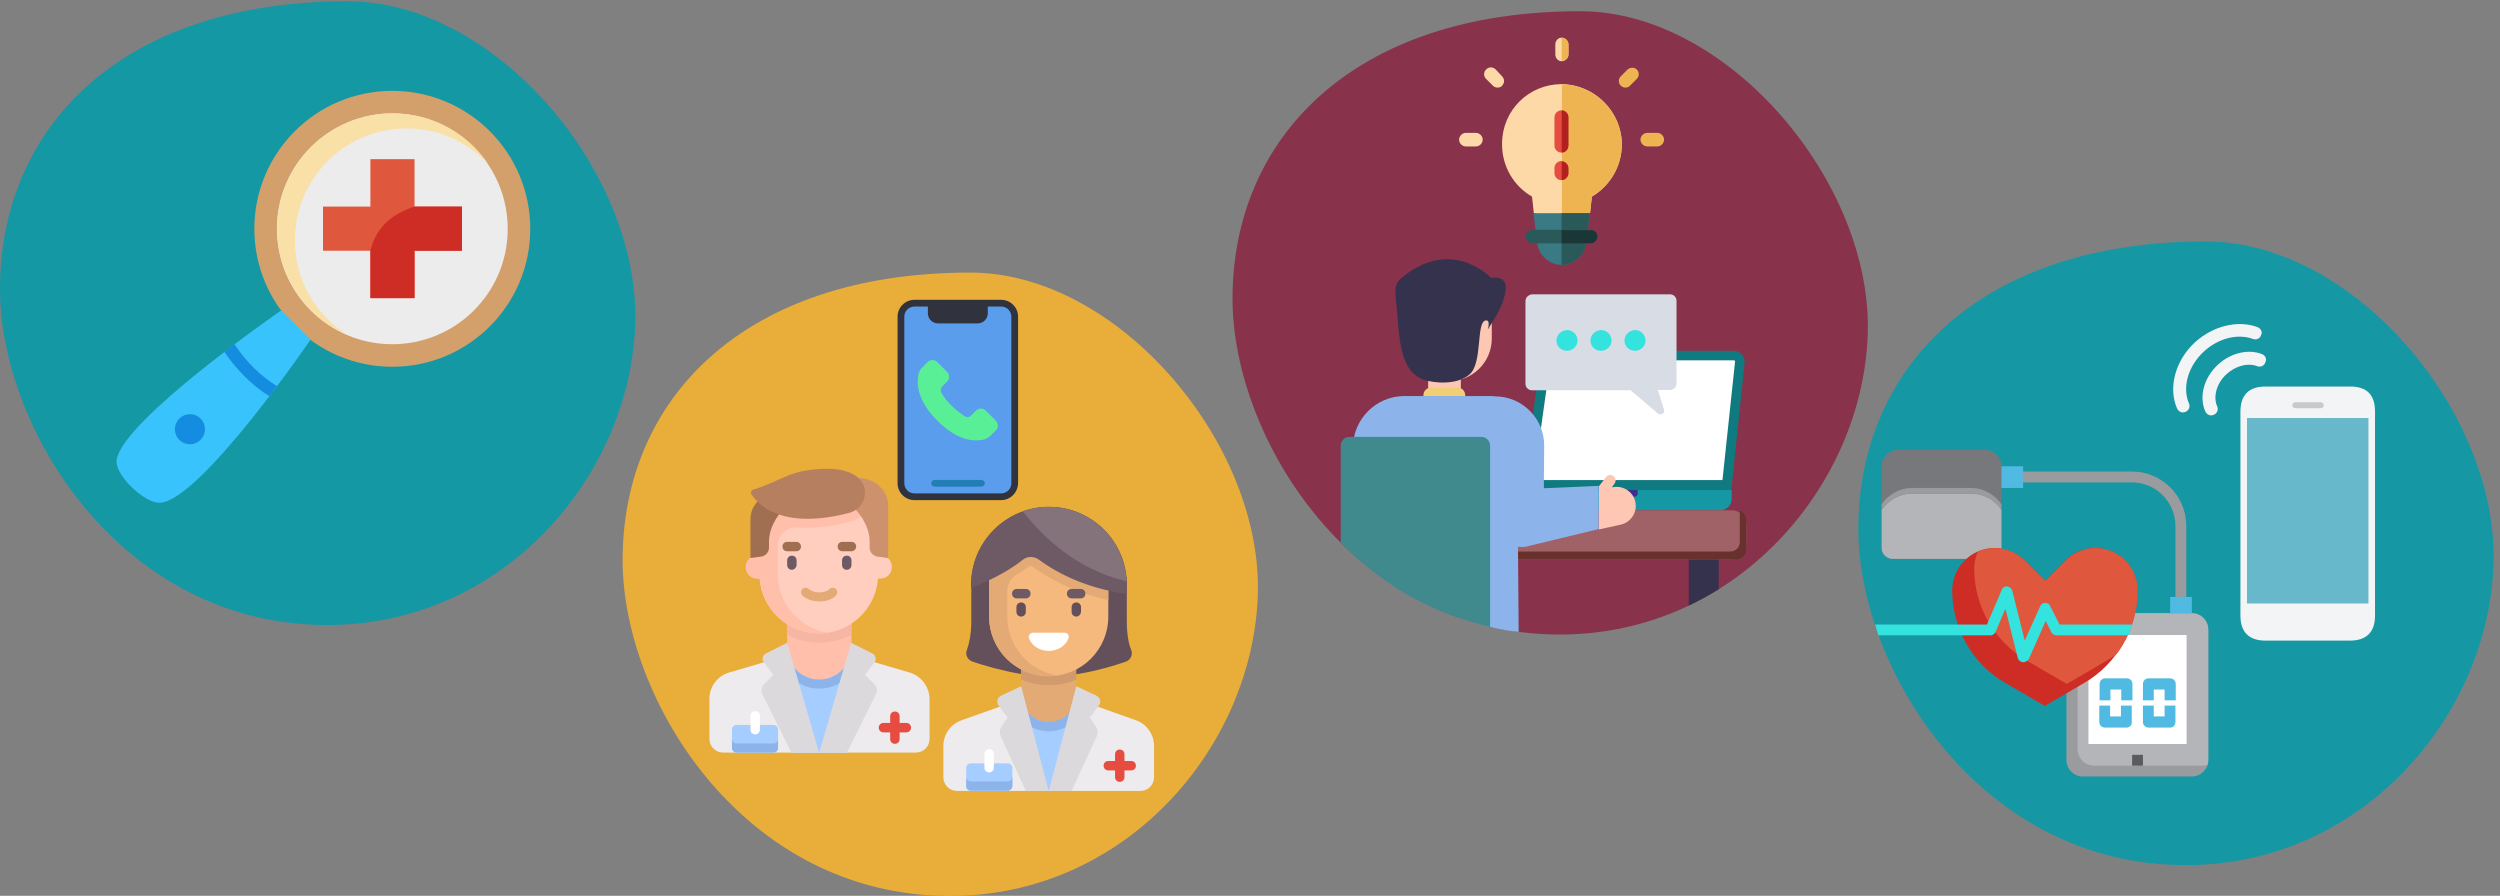 <?xml version="1.0" encoding="UTF-8"?>
<svg xmlns="http://www.w3.org/2000/svg" width="787" height="282" viewBox="0 0 787 282" fill="none">
  <rect x="0" y="0" width="787" height="282" fill="#808080" stroke="none"/>
  <g clip-path="url(#clip0_349_180365)">
    <path d="M688.029 272.345C743.729 272.345 783.411 225.222 784.961 177.583C786.512 129.943 741.042 76 694.436 76C622.926 76 585 115.889 585 166.525C585 210.548 623.236 272.345 688.029 272.345Z" fill="#1598A4"></path>
    <path d="M695.16 198.145C695.16 195.355 692.886 192.979 689.993 192.979H655.684C652.894 192.979 650.517 195.252 650.517 198.145V239.274C650.517 242.065 652.791 244.441 655.684 244.441H689.993C692.783 244.441 695.16 242.168 695.16 239.274V198.145Z" fill="#9A9B9F"></path>
    <path d="M689.993 193.082H655.684C655.167 193.082 654.651 193.185 654.237 193.289C654.134 193.805 654.031 194.219 654.031 194.735V235.864C654.031 238.655 656.304 241.031 659.197 241.031H693.506C694.023 241.031 694.539 240.928 694.953 240.825C695.056 240.308 695.16 239.895 695.16 239.378V198.249C695.16 195.355 692.886 193.082 689.993 193.082Z" fill="#B4B5B9"></path>
    <path d="M657.441 199.902H688.339V234.211H657.441V199.902Z" fill="white"></path>
    <path d="M630.056 146.786C630.056 143.996 627.782 141.619 624.889 141.619H597.504C594.714 141.619 592.337 143.893 592.337 146.786V172.518C592.337 174.378 593.887 175.928 595.747 175.928H626.646C628.506 175.928 630.056 174.378 630.056 172.518V146.786Z" fill="#77787C"></path>
    <path d="M630.056 146.785H636.876V153.606H630.056" fill="#50BAE3"></path>
    <path d="M688.339 187.915H684.826V165.594C684.826 158.05 678.729 151.85 671.082 151.85H636.773V148.439H671.082C680.589 148.439 688.236 156.087 688.236 165.594V187.915H688.339Z" fill="#9A9B9F"></path>
    <path d="M689.993 193.083V187.916H683.172V193.083" fill="#50BAE3"></path>
    <path d="M620.445 155.363H601.948C598.124 155.363 594.507 157.327 592.337 160.53V172.518C592.337 174.378 593.887 175.928 595.747 175.928H626.646C628.506 175.928 630.056 174.378 630.056 172.518V160.53C627.886 157.223 624.269 155.363 620.445 155.363Z" fill="#B4B5B9"></path>
    <path d="M620.445 153.605H601.948C598.124 153.605 594.507 155.569 592.337 158.772V160.529C594.507 157.326 598.124 155.362 601.948 155.362H620.445C624.269 155.362 627.886 157.326 630.056 160.529V158.772C627.886 155.569 624.269 153.605 620.445 153.605Z" fill="#9A9B9F"></path>
    <path d="M643.697 222.224L631.089 214.887C620.859 208.893 614.555 197.836 614.555 185.848C614.555 178.511 620.549 172.518 627.886 172.518C631.399 172.518 634.809 173.964 637.29 176.444L643.697 182.852L650.104 176.444C652.584 173.964 655.994 172.518 659.508 172.518C666.845 172.518 672.838 178.511 672.838 185.848C672.838 197.732 666.535 208.79 656.304 214.887L643.697 222.224Z" fill="#CE2D25"></path>
    <path d="M638.013 207.963L650.62 215.3L663.228 207.963C664.261 207.343 665.294 206.62 666.328 205.896C670.668 200.109 672.942 193.082 672.942 185.848C672.942 178.511 666.948 172.518 659.611 172.518C656.097 172.518 652.687 173.964 650.207 176.444L643.8 182.852L637.393 176.444C634.913 173.964 631.503 172.518 627.989 172.518C626.129 172.518 624.372 172.931 622.615 173.654C621.892 175.308 621.479 177.168 621.479 179.028C621.479 190.912 627.782 201.866 638.013 207.963Z" fill="#DF573D"></path>
    <path d="M671.185 237.621H674.595V241.031H671.185V237.621Z" fill="#5A5B5D"></path>
    <path d="M636.876 208.479H636.773C636.05 208.376 635.43 207.859 635.223 207.239L631.296 191.635L628.196 198.972C627.886 199.592 627.266 200.005 626.646 200.005H591.304L590.27 196.595H625.509L630.159 185.641C630.469 184.918 631.089 184.504 631.916 184.608C632.639 184.711 633.259 185.228 633.466 185.951L637.393 201.658L642.25 190.808C642.56 190.188 643.077 189.774 643.8 189.774C644.42 189.774 645.143 190.084 645.35 190.705L648.347 196.595H671.288L669.945 200.005H647.314C646.694 200.005 646.073 199.592 645.763 199.075L644.007 195.458L638.633 207.549C638.116 208.066 637.6 208.479 636.876 208.479Z" fill="#34E2DE"></path>
    <path d="M671.185 220.467H667.775V217.056H664.365V220.467H660.954V215.3C660.954 214.37 661.678 213.543 662.711 213.543H669.532C670.462 213.543 671.288 214.266 671.288 215.3V220.467H671.185Z" fill="#50BAE3"></path>
    <path d="M669.428 229.043H662.608C661.678 229.043 660.851 228.319 660.851 227.286V222.119H664.261V225.529H667.671V222.119H671.082V227.286C671.185 228.319 670.358 229.043 669.428 229.043Z" fill="#50BAE3"></path>
    <path d="M684.826 220.467H681.415V217.056H678.005V220.467H674.595V215.3C674.595 214.37 675.318 213.543 676.352 213.543H683.172C684.102 213.543 684.929 214.266 684.929 215.3V220.467H684.826Z" fill="#50BAE3"></path>
    <path d="M683.172 229.043H676.352C675.422 229.043 674.595 228.319 674.595 227.286V222.119H678.005V225.529H681.415V222.119H684.826V227.286C684.826 228.319 684.102 229.043 683.172 229.043Z" fill="#50BAE3"></path>
    <path d="M739.802 121.676H713.141C707.974 121.676 705.287 124.363 705.287 129.53V193.807C705.287 198.974 707.974 201.66 713.141 201.66H739.802C744.969 201.66 747.656 198.974 747.656 193.807V129.53C747.656 124.259 745.072 121.676 739.802 121.676Z" fill="#F3F4F5"></path>
    <path d="M730.605 126.637H722.544C722.028 126.637 721.614 127.05 721.614 127.567C721.614 128.083 722.028 128.497 722.544 128.497H730.605C731.122 128.497 731.535 128.083 731.535 127.567C731.432 127.05 731.122 126.637 730.605 126.637Z" fill="#C9C9C9"></path>
    <path d="M745.589 131.596H707.354V189.982H745.589V131.596Z" fill="#67B8CB"></path>
    <path d="M712.004 111.444C707.663 109.791 702.186 111.134 698.26 114.751C693.816 118.781 692.163 124.878 694.229 129.529C694.539 130.252 695.263 130.769 696.089 130.769C696.399 130.769 696.606 130.665 696.916 130.562C697.95 130.149 698.466 128.909 697.95 127.875C696.606 124.775 697.846 120.538 700.946 117.748C703.84 115.165 707.56 114.131 710.557 115.268C711.59 115.681 712.83 115.165 713.14 114.028C713.657 112.994 713.14 111.858 712.004 111.444Z" fill="#F3F4F5"></path>
    <path d="M710.66 102.972C704.46 100.698 696.813 102.558 691.129 107.622C684.826 113.306 682.449 121.986 685.342 128.6C685.652 129.323 686.376 129.84 687.202 129.84C687.512 129.84 687.719 129.737 688.029 129.633C689.063 129.22 689.579 127.98 689.063 126.946C686.892 121.883 688.856 115.166 693.816 110.619C698.363 106.485 704.357 104.935 709.214 106.692C710.247 107.105 711.487 106.589 711.797 105.452C712.314 104.522 711.694 103.385 710.66 102.972Z" fill="#F3F4F5"></path>
    <path d="M491.034 199.75C546.729 199.75 586.464 152.624 587.964 105.07C589.463 57.516 544.051 3.535 497.461 3.535C425.915 3.535 388 43.485 388 94.038C388 138.058 426.236 199.75 491.034 199.75Z" fill="#88324C"></path>
    <path d="M549.192 114.285L545.015 154.235H479.253L484.929 113.429C485.144 111.715 486.643 110.43 488.357 110.43H545.765C547.8 110.43 549.406 112.25 549.192 114.285Z" fill="#0F7A7F"></path>
    <path d="M482.787 151.238L488.036 113.858C488.036 113.644 488.25 113.43 488.464 113.43H545.765C545.872 113.43 545.979 113.43 546.086 113.537C546.193 113.644 546.193 113.751 546.193 113.858L542.23 151.13H482.787V151.238Z" fill="white"></path>
    <path d="M545.015 154.234H474.433V157.019C474.433 159.054 476.04 160.661 478.075 160.661H541.481C543.516 160.661 545.122 159.054 545.122 157.019V154.234H545.015Z" fill="#1598A4"></path>
    <path d="M515.561 154.234V155.305C515.561 155.841 515.133 156.376 514.49 156.376H504.958C504.423 156.376 503.887 155.948 503.887 155.305V154.234H515.561Z" fill="#382F93"></path>
    <path d="M531.52 167.193H541.052V185.508C541.052 185.508 538.803 186.901 536.447 188.186C533.983 189.471 531.627 190.649 531.627 190.649V167.193H531.52Z" fill="#34324C"></path>
    <path d="M545.229 176.085H439.41C436.947 176.085 424.202 174.05 424.202 171.587V165.161C424.202 162.697 426.237 160.662 428.7 160.662H545.229C547.693 160.662 549.728 162.697 549.728 165.161V171.587C549.728 174.05 547.8 176.085 545.229 176.085Z" fill="#A06167"></path>
    <path d="M549.728 163.659V173.085C549.728 174.691 548.336 176.083 546.729 176.083H437.911C436.411 176.083 435.126 174.905 434.912 173.513C435.233 173.62 435.555 173.62 435.876 173.62H544.694C546.408 173.62 547.693 172.228 547.693 170.621V161.196C547.693 161.089 547.693 160.982 547.693 160.768C548.871 161.196 549.728 162.374 549.728 163.659Z" fill="#68312D"></path>
    <path d="M449.585 114.178H459.867V124.674H449.585V114.178Z" fill="#FDC7B4"></path>
    <path d="M456.226 119.962H455.476C448.086 119.962 442.088 113.964 442.088 106.574L469.614 91.258V106.574C469.614 113.964 463.616 119.962 456.226 119.962Z" fill="#FDC7B4"></path>
    <path d="M471.006 99.4L468.329 103.791C468.329 103.791 469.4 100.471 467.579 100.899C464.687 101.649 466.722 114.287 462.652 117.822C458.689 121.356 451.299 120.606 448.193 119.535C442.088 117.286 440.696 110.539 439.946 99.935C439.518 93.509 438.339 90.082 440.803 87.832C456.869 74.016 469.4 87.511 469.4 87.511C478.504 86.119 471.328 98.864 471.006 99.4Z" fill="#34324C"></path>
    <path d="M461.26 124.461V124.783H448.086V124.461C448.086 123.069 449.157 121.998 450.549 121.998H458.796C460.189 121.998 461.26 123.069 461.26 124.461Z" fill="#F2CF77"></path>
    <path d="M486.001 153.699L486.108 140.418C486.215 131.85 479.253 124.781 470.685 124.781C470.149 124.674 469.721 124.674 469.185 124.674H442.623C442.409 124.674 442.195 124.674 442.088 124.674C433.198 124.674 425.915 131.957 425.915 140.847L428.057 173.299C428.057 173.299 452.049 191.828 460.938 194.934C471.756 198.683 478.075 198.897 478.075 198.897L477.861 172.121C478.611 172.228 479.36 172.228 480.217 172.121L503.245 166.552V152.949L486.001 153.699Z" fill="#8CB4EB"></path>
    <path d="M469.078 140.31V197.397C469.078 197.397 451.727 193.541 438.232 184.223C428.164 177.368 422.059 170.835 422.059 170.835V140.31C422.059 138.811 423.238 137.525 424.844 137.525H466.401C467.9 137.525 469.078 138.811 469.078 140.31Z" fill="#408A8E"></path>
    <path d="M514.919 158.948C515.133 161.84 513.098 164.518 510.206 165.16L503.352 166.66V153.058L505.601 150.166C506.136 149.416 507.207 149.309 507.85 149.844C508.278 150.166 508.6 150.701 508.6 151.237C508.6 151.558 508.493 151.879 508.278 152.201L507.422 153.379C507.422 153.379 507.85 153.379 508.493 153.272C511.813 153.058 514.705 155.521 514.919 158.841C514.812 158.841 514.812 158.948 514.919 158.948Z" fill="#FDC7B4"></path>
    <path d="M480.217 94.794V120.821C480.217 121.999 481.181 122.856 482.252 122.856H513.313L521.988 130.246C522.845 130.782 523.916 130.246 523.916 129.175L521.881 122.749H525.737C526.915 122.749 527.772 121.785 527.772 120.714V94.687C527.772 93.509 526.808 92.652 525.737 92.652H482.359C481.181 92.759 480.217 93.616 480.217 94.794Z" fill="#D8DCE5"></path>
    <path d="M511.384 107.219C511.384 109.039 512.884 110.432 514.705 110.432C516.525 110.432 518.025 108.932 518.025 107.219C518.025 105.398 516.525 103.898 514.705 103.898C512.884 104.006 511.384 105.398 511.384 107.219Z" fill="#34E2DE"></path>
    <path d="M500.674 107.219C500.674 109.039 502.174 110.432 503.994 110.432C505.815 110.432 507.315 108.932 507.315 107.219C507.315 105.398 505.815 103.898 503.994 103.898C502.174 104.006 500.674 105.398 500.674 107.219Z" fill="#34E2DE"></path>
    <path d="M489.963 107.219C489.963 109.039 491.463 110.432 493.284 110.432C495.104 110.432 496.604 108.932 496.604 107.219C496.604 105.398 495.104 103.898 493.284 103.898C491.463 104.006 489.963 105.398 489.963 107.219Z" fill="#34E2DE"></path>
    <mask id="mask0_349_180365" style="mask-type:luminance" maskUnits="userSpaceOnUse" x="444" y="0" width="96" height="96">
      <path d="M539.267 95.252H444.016V0H539.267V95.252Z" fill="white"></path>
    </mask>
    <g mask="url(#mask0_349_180365)">
      <path d="M510.548 45.469C510.548 52.466 506.692 58.607 501.123 61.892L500.552 67.033L491.698 69.889L482.844 67.033L482.273 61.892C476.56 58.607 472.705 52.324 472.847 45.041C472.99 34.616 481.273 26.476 491.698 26.476C501.98 26.619 510.548 35.187 510.548 45.469Z" fill="#FED9A8"></path>
      <path d="M510.548 45.469C510.548 52.466 506.692 58.607 501.123 61.892L500.552 67.033L491.698 69.889V26.619C501.98 26.619 510.548 35.187 510.548 45.469Z" fill="#EDB451"></path>
      <path d="M500.438 67.105L499.295 76.53C499.01 78.529 498.153 80.243 496.725 81.385C495.297 82.671 493.583 83.385 491.584 83.385C487.728 83.385 484.444 80.386 483.872 76.53L482.73 67.105H500.438Z" fill="#397A84"></path>
      <path d="M500.438 67.105L499.295 76.53C499.01 78.529 498.153 80.243 496.725 81.385C495.297 82.671 493.583 83.385 491.584 83.385V67.105H500.438Z" fill="#2A5959"></path>
      <path d="M493.755 13.995V17.137C493.755 18.28 492.755 19.279 491.613 19.279C490.47 19.279 489.613 18.28 489.613 17.137V13.995C489.613 12.853 490.47 11.853 491.613 11.853C492.755 11.853 493.755 12.853 493.755 13.995Z" fill="#FED9A8"></path>
      <path d="M464.607 41.821H461.465C460.323 41.821 459.323 42.821 459.323 43.963C459.323 45.106 460.323 46.105 461.465 46.105H464.607C465.75 46.105 466.749 45.106 466.749 43.963C466.749 42.821 465.75 41.821 464.607 41.821Z" fill="#FED9A8"></path>
      <path d="M521.702 41.821H518.56C517.418 41.821 516.418 42.821 516.418 43.963C516.418 45.106 517.418 46.105 518.56 46.105H521.702C522.844 46.105 523.844 45.106 523.844 43.963C523.844 42.821 522.844 41.821 521.702 41.821Z" fill="#EDB451"></path>
      <path d="M470.836 21.858C469.98 21.001 468.694 21.001 467.838 21.858C466.981 22.715 466.981 24 467.838 24.857L469.98 26.999C470.408 27.427 470.979 27.57 471.408 27.57C471.979 27.57 472.55 27.427 472.836 26.999C473.693 26.142 473.693 24.857 472.836 24L470.836 21.858Z" fill="#FED9A8"></path>
      <path d="M512.388 21.858L510.246 24C509.389 24.857 509.389 26.142 510.246 26.999C510.674 27.427 511.246 27.57 511.674 27.57C512.245 27.57 512.674 27.427 513.102 26.999L515.244 24.857C516.101 24 516.101 22.715 515.244 21.858C514.53 21.144 513.245 21.144 512.388 21.858Z" fill="#EDB451"></path>
      <path d="M502.851 74.46C502.851 75.602 501.851 76.602 500.709 76.602H482.43C481.287 76.602 480.288 75.602 480.288 74.46C480.288 73.317 481.287 72.317 482.43 72.317H500.709C501.851 72.317 502.851 73.317 502.851 74.46Z" fill="#2A5959"></path>
      <path d="M493.627 36.886V45.883C493.627 47.026 492.627 48.025 491.485 48.025C490.342 48.025 489.343 47.026 489.343 45.883V36.886C489.343 35.744 490.342 34.744 491.485 34.744C492.77 34.744 493.627 35.744 493.627 36.886Z" fill="#E64C3F"></path>
      <path d="M493.627 52.84V54.553C493.627 55.696 492.627 56.695 491.485 56.695C490.342 56.695 489.343 55.696 489.343 54.553V52.84C489.343 51.697 490.342 50.697 491.485 50.697C492.77 50.697 493.627 51.697 493.627 52.84Z" fill="#E64C3F"></path>
      <path d="M491.613 19.137V11.854C492.755 11.854 493.755 12.853 493.755 13.996V17.137C493.755 18.28 492.755 19.137 491.613 19.137Z" fill="#EDB451"></path>
      <path d="M502.851 74.46C502.851 75.602 501.851 76.602 500.709 76.602H491.569V72.46H500.709C501.851 72.317 502.851 73.317 502.851 74.46Z" fill="#1A3636"></path>
      <path d="M491.627 48.039V34.758C492.769 34.758 493.769 35.758 493.769 36.9V45.897C493.626 47.182 492.769 48.039 491.627 48.039Z" fill="#B22020"></path>
      <path d="M491.627 56.695V50.84C492.769 50.84 493.769 51.84 493.769 52.982V54.696C493.626 55.696 492.769 56.695 491.627 56.695Z" fill="#B22020"></path>
    </g>
    <path d="M299 282.055C354.632 282.055 394.37 235.006 395.959 187.321C397.549 139.742 352.089 85.805 305.464 85.805C233.936 85.805 196 125.754 196 176.3C196 220.383 234.148 282.055 299 282.055Z" fill="#E9AD3A"></path>
    <path d="M287.857 95.445H315.197C317.528 95.445 319.435 97.353 319.435 99.684V152.138C319.435 154.469 317.528 156.376 315.197 156.376H287.857C285.526 156.376 283.618 154.469 283.618 152.138V99.684C283.724 97.353 285.526 95.445 287.857 95.445Z" fill="#5A9DED"></path>
    <path d="M310.958 95.445V98.624C310.958 100.32 309.58 101.803 307.779 101.803H295.275C293.579 101.803 292.096 100.426 292.096 98.624V95.445H310.958Z" fill="#30323D"></path>
    <path d="M313.501 135.501L311.912 137.09C311.276 137.726 310.534 138.15 309.686 138.362C307.143 138.997 301.739 139.103 295.063 132.428C288.387 125.752 288.599 120.347 289.129 117.804C289.341 116.956 289.764 116.215 290.4 115.579L291.99 113.989C292.837 113.142 294.215 113.142 295.063 113.989L298.136 117.062C298.984 117.91 298.984 119.288 298.136 120.135L296.652 121.619C296.122 122.149 296.017 122.997 296.334 123.632C297.182 125.116 298.348 126.599 299.619 127.765C300.891 129.037 302.269 130.096 303.752 131.05C304.388 131.474 305.236 131.368 305.765 130.732L307.249 129.249C308.097 128.401 309.474 128.401 310.322 129.249L313.395 132.322C314.349 133.275 314.349 134.653 313.501 135.501Z" fill="#59EF96"></path>
    <path d="M308.838 153.196H294.215C293.685 153.196 293.155 152.772 293.155 152.136C293.155 151.5 293.579 151.076 294.215 151.076H308.944C309.474 151.076 310.004 151.5 310.004 152.136C310.004 152.772 309.474 153.196 308.838 153.196Z" fill="#237EB5"></path>
    <path d="M315.197 157.435H287.857C284.996 157.435 282.559 155.104 282.559 152.137V99.683C282.559 96.822 284.89 94.385 287.857 94.385H315.197C318.058 94.385 320.495 96.716 320.495 99.683V152.137C320.389 155.104 318.058 157.435 315.197 157.435ZM287.857 96.504C286.162 96.504 284.678 97.882 284.678 99.683V152.137C284.678 153.832 286.056 155.316 287.857 155.316H315.197C316.892 155.316 318.376 153.938 318.376 152.137V99.683C318.376 97.988 316.998 96.504 315.197 96.504H287.857Z" fill="#30323D"></path>
    <path d="M286.268 211.689L271.114 207.238H244.729L229.575 211.689C225.867 212.749 223.323 216.139 223.323 219.954V232.564C223.323 235.002 225.231 236.909 227.668 236.909H288.281C290.718 236.909 292.626 235.002 292.626 232.564V219.954C292.52 216.139 289.977 212.749 286.268 211.689Z" fill="#EDEBED"></path>
    <path d="M265.074 236.907H250.663L247.802 208.084H268.041L265.074 236.907Z" fill="#A5CDFF"></path>
    <path d="M247.802 208.084L248.226 212.429C250.557 215.078 254.054 216.773 257.868 216.773C261.683 216.773 265.18 215.078 267.511 212.429L267.935 208.084H247.802Z" fill="#8CB4EB"></path>
    <path d="M257.868 213.913C252.252 213.913 247.802 209.356 247.802 203.846V193.779H268.041V203.846C268.041 209.356 263.485 213.913 257.868 213.913Z" fill="#FFBFAB"></path>
    <path d="M247.802 199.82C250.875 201.409 254.266 202.363 257.869 202.363C261.471 202.363 264.968 201.409 267.935 199.82V193.674H247.696V199.82H247.802Z" fill="#F7B5A4"></path>
    <path d="M277.367 174.917H276.625V160.506H239.112V174.917H238.371C236.357 174.917 234.768 176.507 234.768 178.52C234.768 180.534 236.357 182.123 238.371 182.123H239.112C239.854 191.766 247.908 199.396 257.763 199.396C267.618 199.396 275.671 191.766 276.413 182.123H277.155C279.168 182.123 280.757 180.534 280.757 178.52C280.757 176.507 279.38 174.917 277.367 174.917Z" fill="#FFCEBF"></path>
    <path d="M249.285 179.369C248.438 179.369 247.802 178.733 247.802 177.885V176.402C247.802 175.554 248.438 174.918 249.285 174.918C250.133 174.918 250.769 175.554 250.769 176.402V177.885C250.663 178.733 250.027 179.369 249.285 179.369Z" fill="#6E5A64"></path>
    <path d="M266.558 179.369C265.71 179.369 265.074 178.733 265.074 177.885V176.402C265.074 175.554 265.71 174.918 266.558 174.918C267.406 174.918 268.042 175.554 268.042 176.402V177.885C268.042 178.733 267.406 179.369 266.558 179.369Z" fill="#6E5A64"></path>
    <path d="M250.663 173.539H247.802C246.954 173.539 246.318 172.904 246.318 172.056C246.318 171.208 246.954 170.572 247.802 170.572H250.663C251.51 170.572 252.146 171.208 252.146 172.056C252.146 172.904 251.51 173.539 250.663 173.539Z" fill="#A06E50"></path>
    <path d="M268.041 173.539H265.18C264.332 173.539 263.697 172.904 263.697 172.056C263.697 171.208 264.332 170.572 265.18 170.572H268.041C268.889 170.572 269.525 171.208 269.525 172.056C269.525 172.904 268.783 173.539 268.041 173.539Z" fill="#A06E50"></path>
    <path d="M239.218 160.506V174.918H238.583C236.993 174.918 235.404 175.978 234.98 177.567C234.344 180.004 236.145 182.124 238.477 182.124H239.218C239.96 191.767 248.014 199.396 257.869 199.396C258.822 199.396 259.776 199.29 260.73 199.184C251.722 197.807 244.835 190.071 244.835 180.64V171.845C244.835 168.454 247.696 165.699 251.087 166.017C252.04 166.123 252.994 166.123 254.054 166.123C258.186 166.123 262.955 165.487 267.935 164.109C270.161 163.579 272.068 162.202 273.34 160.4H239.218V160.506Z" fill="#FFBFAB"></path>
    <path d="M246.212 154.783L246.424 160.505C246.424 160.505 242.079 164.85 242.079 170.572V172.373C242.079 173.857 241.02 175.023 239.536 175.234L236.251 175.658V163.366C236.251 158.598 240.808 154.465 246.212 154.783Z" fill="#A06E50"></path>
    <path d="M275.141 215.289L272.28 212.428L275.353 208.401C275.989 207.554 275.671 206.282 274.717 205.752L267.935 202.361L257.869 237.012H266.558L275.671 218.68C276.307 217.515 276.095 216.137 275.141 215.289Z" fill="#DBD9DC"></path>
    <path d="M285.314 227.583H283.195V225.464C283.195 224.616 282.559 223.98 281.711 223.98C280.863 223.98 280.228 224.616 280.228 225.464V227.583H278.108C277.261 227.583 276.625 228.219 276.625 229.067C276.625 229.915 277.261 230.55 278.108 230.55H280.228V232.67C280.228 233.517 280.863 234.153 281.711 234.153C282.559 234.153 283.195 233.517 283.195 232.67V230.55H285.314C286.162 230.55 286.798 229.915 286.798 229.067C286.798 228.219 286.162 227.583 285.314 227.583Z" fill="#E64C3F"></path>
    <path d="M269.631 150.44L269.419 160.506C269.419 160.506 273.764 164.851 273.764 170.573V172.375C273.764 173.858 274.823 175.024 276.307 175.236L279.592 175.66V159.129C279.592 154.254 275.035 150.228 269.631 150.44Z" fill="#CD916E"></path>
    <path d="M257.869 189.328C255.749 189.328 253.736 188.586 252.57 187.421C252.04 186.891 252.04 185.937 252.57 185.407C253.1 184.877 254.054 184.877 254.584 185.407C255.113 185.831 256.173 186.467 257.869 186.467C259.564 186.467 260.73 185.937 261.154 185.407C261.683 184.877 262.637 184.877 263.167 185.407C263.697 185.937 263.697 186.891 263.167 187.421C262.107 188.692 260.094 189.328 257.869 189.328Z" fill="#E3AA75"></path>
    <path d="M240.596 215.289L243.457 212.428L240.384 208.401C239.748 207.554 240.066 206.282 241.02 205.752L247.802 202.361L257.869 237.012H249.179L240.066 218.68C239.536 217.515 239.748 216.137 240.596 215.289Z" fill="#DBD9DC"></path>
    <path d="M260.73 147.578C248.649 147.578 246.424 151.287 237.099 154.148C236.463 154.36 236.145 155.102 236.569 155.632C238.583 158.811 246.106 166.97 267.3 161.46C269.737 160.824 271.75 158.811 272.174 156.267C272.81 153.3 271.008 150.439 268.359 149.168C266.24 148.108 263.485 147.578 260.73 147.578Z" fill="#B67F5F"></path>
    <path d="M243.457 236.908H231.907C231.059 236.908 230.423 236.272 230.423 235.425V229.702C230.423 228.855 231.059 228.219 231.907 228.219H243.457C244.305 228.219 244.941 228.855 244.941 229.702V235.425C244.941 236.272 244.305 236.908 243.457 236.908Z" fill="#A5CDFF"></path>
    <path d="M237.735 231.187C236.887 231.187 236.251 230.551 236.251 229.703V225.359C236.251 224.511 236.887 223.875 237.735 223.875C238.582 223.875 239.218 224.511 239.218 225.359V229.703C239.218 230.551 238.477 231.187 237.735 231.187Z" fill="white"></path>
    <path d="M243.457 234.046H231.907C231.059 234.046 230.423 233.41 230.423 232.562V235.424C230.423 236.271 231.059 236.907 231.907 236.907H243.457C244.305 236.907 244.941 236.271 244.941 235.424V232.562C244.941 233.41 244.305 234.046 243.457 234.046Z" fill="#8CB4EB"></path>
    <path d="M357.583 226.734L342.642 221.436H317.634L302.693 226.734C299.196 228.005 296.97 231.184 296.97 234.893V244.642C296.97 247.08 298.878 248.987 301.315 248.987H358.961C361.398 248.987 363.306 247.08 363.306 244.642V234.893C363.306 231.184 360.974 227.9 357.583 226.734Z" fill="#EDEBED"></path>
    <path d="M337.344 221.543H322.932V248.988H337.344V221.543Z" fill="#A5CDFF"></path>
    <path d="M322.932 227.689C324.946 229.279 327.383 230.232 330.138 230.232C332.893 230.232 335.33 229.279 337.344 227.689V221.543H322.932V227.689Z" fill="#8CB4EB"></path>
    <path d="M356.1 204.589C355.358 202.787 354.722 199.926 354.722 195.581V184.031C354.722 170.467 343.702 159.553 330.244 159.553C316.68 159.553 305.766 170.573 305.766 184.031V195.581C305.766 199.82 305.024 202.787 304.388 204.589C303.752 206.072 304.6 207.768 306.189 208.297C309.58 209.463 315.409 211.159 321.661 212.218H338.933C345.185 211.265 351.013 209.463 354.404 208.297C355.888 207.768 356.736 206.072 356.1 204.589Z" fill="#64505A"></path>
    <path d="M330.138 227.266C325.369 227.266 321.449 223.345 321.449 218.577V208.51H338.721V218.577C338.827 223.451 334.906 227.266 330.138 227.266Z" fill="#E3AA75"></path>
    <path d="M321.449 213.914C324.098 215.08 327.065 215.716 330.138 215.716C333.211 215.716 336.178 215.08 338.827 213.914V208.51H321.555L321.449 213.914Z" fill="#D29B6E"></path>
    <path d="M330.138 212.854C319.753 212.854 311.382 204.482 311.382 194.098V172.48H348.894V194.098C348.894 204.482 340.523 212.854 330.138 212.854Z" fill="#F5B97D"></path>
    <path d="M323.568 178.52C323.886 178.308 324.204 178.202 324.416 178.202C324.628 178.202 324.946 178.202 325.263 178.52C329.184 181.381 337.026 186.256 348.894 188.905V172.586H311.382V194.097C311.382 204.482 319.753 212.853 330.138 212.853C331.092 212.853 332.045 212.747 332.999 212.641C323.992 211.264 317.104 203.528 317.104 194.097V185.938C317.104 183.924 318.164 182.123 319.753 181.063C321.131 180.322 322.402 179.474 323.568 178.52Z" fill="#E3AA75"></path>
    <path d="M322.932 188.373H320.071C319.223 188.373 318.588 187.738 318.588 186.89C318.588 186.042 319.223 185.406 320.071 185.406H322.932C323.78 185.406 324.416 186.042 324.416 186.89C324.416 187.738 323.78 188.373 322.932 188.373Z" fill="#6E5A64"></path>
    <path d="M340.205 188.373H337.344C336.496 188.373 335.86 187.738 335.86 186.89C335.86 186.042 336.496 185.406 337.344 185.406H340.205C341.053 185.406 341.688 186.042 341.688 186.89C341.688 187.738 341.053 188.373 340.205 188.373Z" fill="#6E5A64"></path>
    <path d="M356.1 239.558H353.981V237.439C353.981 236.591 353.345 235.955 352.497 235.955C351.649 235.955 351.014 236.591 351.014 237.439V239.558H348.894C348.046 239.558 347.411 240.194 347.411 241.041C347.411 241.889 348.046 242.525 348.894 242.525H351.014V244.644C351.014 245.492 351.649 246.128 352.497 246.128C353.345 246.128 353.981 245.492 353.981 244.644V242.525H356.1C356.948 242.525 357.583 241.889 357.583 241.041C357.583 240.194 356.948 239.558 356.1 239.558Z" fill="#E64C3F"></path>
    <path d="M317.21 248.988H305.66C304.812 248.988 304.176 248.352 304.176 247.505V241.782C304.176 240.935 304.812 240.299 305.66 240.299H317.21C318.058 240.299 318.694 240.935 318.694 241.782V247.505C318.588 248.246 317.952 248.988 317.21 248.988Z" fill="#A5CDFF"></path>
    <path d="M311.382 243.161C310.534 243.161 309.898 242.526 309.898 241.678V237.333C309.898 236.485 310.534 235.85 311.382 235.85C312.229 235.85 312.865 236.485 312.865 237.333V241.678C312.865 242.526 312.229 243.161 311.382 243.161Z" fill="white"></path>
    <path d="M321.449 194.095C320.601 194.095 319.965 193.459 319.965 192.612V191.128C319.965 190.28 320.601 189.645 321.449 189.645C322.296 189.645 322.932 190.28 322.932 191.128V192.612C322.932 193.459 322.296 194.095 321.449 194.095Z" fill="#64505A"></path>
    <path d="M338.827 194.095C337.979 194.095 337.344 193.459 337.344 192.612V191.128C337.344 190.28 337.979 189.645 338.827 189.645C339.675 189.645 340.311 190.28 340.311 191.128V192.612C340.205 193.459 339.569 194.095 338.827 194.095Z" fill="#64505A"></path>
    <path d="M325.158 199.184C324.31 199.184 323.674 200.031 323.886 200.879C324.734 203.21 327.171 204.906 330.138 204.906C333.105 204.906 335.542 203.21 336.39 200.879C336.708 200.031 336.072 199.184 335.118 199.184H325.158Z" fill="white"></path>
    <path d="M327.065 176.19C331.304 179.369 340.523 184.985 354.722 186.998V184.773C354.722 170.997 343.49 159.341 329.714 159.659C316.362 159.871 305.66 170.785 305.66 184.137V185.091C308.733 183.925 316.15 180.852 321.872 176.295C323.356 175.024 325.475 175.024 327.065 176.19Z" fill="#6E5A64"></path>
    <path d="M345.185 219L338.827 216.033L330.138 248.989H337.344L345.291 231.716C345.715 230.763 345.609 229.703 345.079 228.855L343.066 225.888L345.927 222.073C346.775 221.12 346.351 219.636 345.185 219Z" fill="#DBD9DC"></path>
    <path d="M315.091 219L321.449 216.033L330.138 248.989H322.932L314.985 231.716C314.561 230.763 314.667 229.703 315.197 228.855L317.21 225.888L314.349 222.073C313.607 221.12 313.925 219.636 315.091 219Z" fill="#DBD9DC"></path>
    <path d="M354.616 182.971C353.98 169.513 342.854 159.34 329.714 159.552C326.959 159.552 324.416 160.082 321.979 160.93C327.701 168.347 338.509 179.262 354.616 182.971Z" fill="#84737B"></path>
    <path d="M317.21 246.021H305.66C304.812 246.021 304.176 245.385 304.176 244.537V247.398C304.176 248.246 304.812 248.882 305.66 248.882H317.21C318.058 248.882 318.694 248.246 318.694 247.398V244.537C318.588 245.385 317.952 246.021 317.21 246.021Z" fill="#8CB4EB"></path>
    <path d="M103.017 196.76C158.693 196.76 198.418 149.626 199.962 101.976C201.505 54.327 156.12 0.4 109.397 0.4C37.872 0.4 0 40.331 0 90.965C0 135.012 38.181 196.76 103.017 196.76Z" fill="#1398A4"></path>
    <path d="M123.497 115.459C147.482 115.459 166.926 96.015 166.926 72.029C166.926 48.044 147.482 28.6 123.497 28.6C99.511 28.6 80.067 48.044 80.067 72.029C80.067 96.015 99.511 115.459 123.497 115.459Z" fill="#D3A06C"></path>
    <path d="M87.168 71.824C87.065 91.893 103.223 108.256 123.291 108.359C143.359 108.462 159.722 92.304 159.825 72.236C159.928 52.168 143.771 35.805 123.703 35.702C103.634 35.599 87.271 51.756 87.168 71.824Z" fill="#ECECEC"></path>
    <path d="M92.828 75.425C92.931 56.078 108.677 40.332 128.128 40.435C137.905 40.435 147.167 44.551 153.753 51.755C142.536 35.083 119.998 30.658 103.326 41.875C86.653 53.093 82.228 75.631 93.446 92.303C97.46 98.169 103.017 102.8 109.603 105.579C99.106 99.096 92.725 87.672 92.828 75.425Z" fill="#F9E0A6"></path>
    <path d="M97.768 106.917C97.768 106.917 62.983 157.756 50.325 158.271C45.488 158.476 35.917 149.42 36.74 144.686C38.799 132.028 88.609 97.654 88.609 97.654L97.768 106.917Z" fill="#39C3FC"></path>
    <path d="M73.789 108.357C77.391 113.709 81.817 118.237 87.168 121.53L84.801 124.721C79.347 121.427 74.201 116.076 70.599 110.724L73.789 108.357Z" fill="#148CE0"></path>
    <path d="M59.793 139.851C62.408 139.851 64.527 137.731 64.527 135.117C64.527 132.502 62.408 130.383 59.793 130.383C57.179 130.383 55.059 132.502 55.059 135.117C55.059 137.731 57.179 139.851 59.793 139.851Z" fill="#148CE0"></path>
    <path d="M145.417 65.032H130.495V50.109H116.601V65.032H101.679V78.925H116.601V93.848H130.495V78.925H145.417V65.032Z" fill="#DF573D"></path>
    <path d="M116.601 78.925C118.351 71.515 123.497 67.295 130.495 65.031H145.417V78.925H130.495V93.847H116.601V78.925Z" fill="#CE2D25"></path>
  </g>
  <defs>
    <clipPath id="clip0_349_180365">
      <rect width="787" height="282" fill="white"></rect>
    </clipPath>
  </defs>
</svg>
